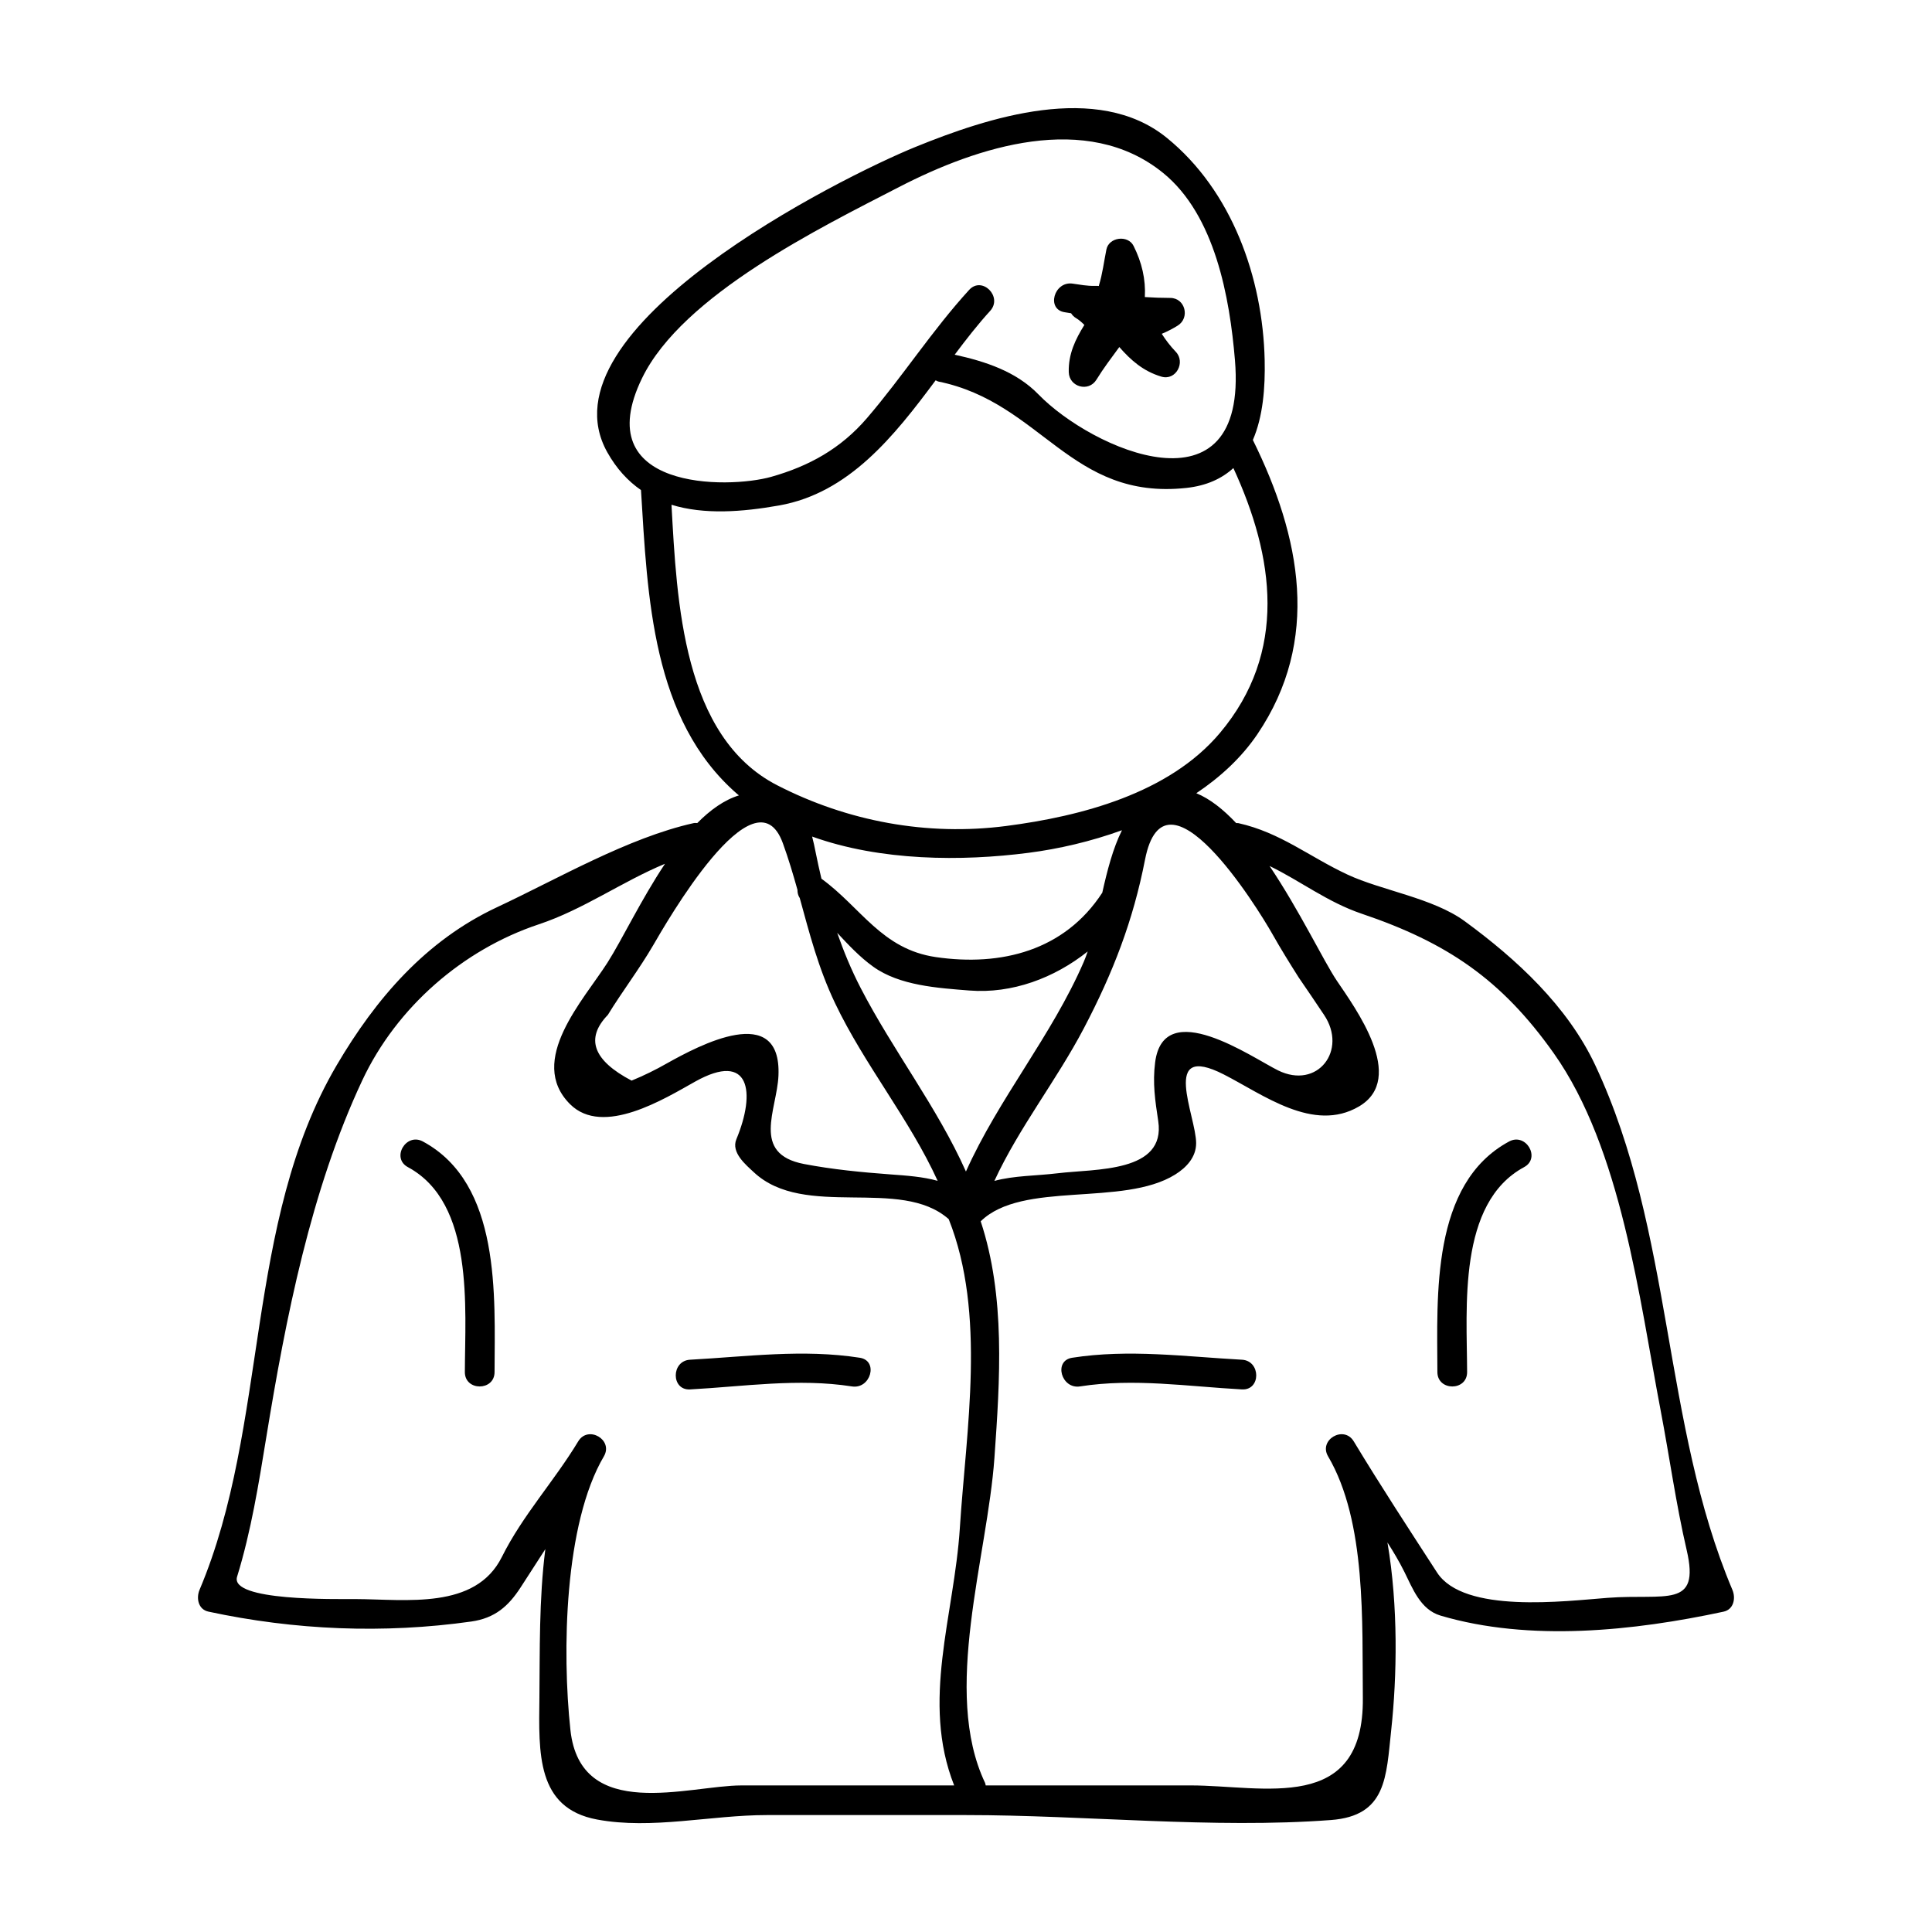 <?xml version="1.0" encoding="UTF-8"?>
<!-- Uploaded to: ICON Repo, www.svgrepo.com, Generator: ICON Repo Mixer Tools -->
<svg fill="#000000" width="800px" height="800px" version="1.1" viewBox="144 144 512 512" xmlns="http://www.w3.org/2000/svg">
 <g>
  <path d="m426.19 226.75c0.531 0.078 1.086 0.168 1.664 0.27 0.305 0.488 0.719 0.938 1.328 1.297 0.809 0.477 1.512 1.125 2.188 1.789-2.398 3.848-4.266 7.75-4.137 12.527 0.109 3.926 5.266 5.359 7.332 1.988 1.852-3.012 3.984-5.816 6.062-8.652 3.055 3.484 6.328 6.402 11.141 7.84 3.871 1.16 6.488-3.805 3.824-6.582-1.441-1.512-2.644-3.086-3.715-4.762 1.449-0.602 2.852-1.324 4.231-2.18 3.297-2.047 2-7.324-1.984-7.332-2.25-0.004-4.492-0.082-6.727-0.23 0.25-4.68-0.777-9.141-2.992-13.562-1.492-2.969-6.527-2.336-7.195 0.945-0.645 3.168-1.027 6.449-1.988 9.547-0.078 0.258 0.41 0.074-1.156 0.109-1.922 0.047-3.906-0.324-5.793-0.598-4.953-0.727-7.086 6.863-2.082 7.586z"/>
  <path d="m371.87 503.82c-15.062-2.352-29.898-0.305-44.992 0.52-5.047 0.273-5.074 8.148 0 7.871 14.289-0.77 28.633-3.023 42.898-0.793 4.965 0.773 7.098-6.809 2.094-7.598z"/>
  <path d="m256.06 446.5c-4.473-2.41-8.445 4.387-3.973 6.797 17.664 9.516 15.145 37.281 15.105 54.32-0.012 5.078 7.863 5.074 7.871 0 0.055-20.133 1.758-49.934-19.004-61.117z"/>
  <path d="m525.75 572.15c23.656 6.992 51.211 4.066 75-1.039 2.738-0.586 3.281-3.602 2.352-5.789-18.598-44.008-15.613-94.855-36.32-138.98-7.379-15.723-20.875-28.156-34.621-38.215-8.402-6.152-22.016-8.141-31.031-12.34-10.191-4.75-17.789-11.152-28.941-13.645-0.215-0.047-0.387 0.004-0.586-0.012-3.406-3.621-6.957-6.445-10.57-7.918 6.391-4.281 11.996-9.457 16.176-15.625 16.852-24.918 11.539-52.223-1.188-77.988 2.691-6.219 3.289-13.879 3.129-21.156-0.492-21.891-8.707-44.922-25.934-58.918-18.445-14.984-47.578-5.328-66.605 2.414-19.629 7.981-99.973 48.125-81.691 80.883 2.457 4.398 5.496 7.66 8.949 10.055 1.742 28.141 2.852 60.914 25.547 80.578 0.133 0.117 0.285 0.215 0.414 0.332-3.938 1.211-7.613 3.863-11.047 7.332-0.324-0.004-0.625-0.059-0.98 0.02-17.402 3.883-36.047 14.785-52.082 22.281-18.855 8.82-32.105 24.176-42.516 41.91-24.582 41.879-17.875 95.336-36.32 138.98-0.922 2.188-0.387 5.195 2.352 5.789 22.902 4.922 46.449 5.898 69.652 2.625 6.262-0.887 9.844-4.059 13.074-9.035 2.164-3.336 4.367-6.758 6.559-10.156-1.707 13.293-1.438 27.223-1.574 39.391-0.164 14.621-0.836 29.258 15.266 32.266 14.551 2.719 30.145-1.176 44.992-1.176h52.789c31.492 0 65.52 3.664 96.73 1.312 14.754-1.113 14.617-11.398 15.965-23.883 1.531-14.152 1.891-32.785-1.004-49.676 1.617 2.516 3.137 5.086 4.481 7.781 2.184 4.383 4.258 10.027 9.586 11.602zm-44.508-180.54c2.199 3.894 4.527 7.644 6.926 11.43 2.262 3.285 4.496 6.586 6.711 9.906 6.309 9.379-1.711 19.875-12.18 14.719-6.832-3.371-30.301-19.832-32.578-2.129-0.703 5.484 0.004 10.145 0.824 15.574 2.051 13.691-16.656 12.605-26.648 13.816-5.746 0.699-11.52 0.598-16.777 2.027 6.559-14.191 16.445-26.59 23.727-40.477 7.734-14.754 13.031-28.449 16.199-44.68 5.246-26.789 29.594 12.383 33.797 19.812zm-105.85 8.559c7 5.043 17.176 5.664 25.465 6.324 11.336 0.906 22.547-3.301 31.395-10.348-0.336 0.98-0.688 1.93-1.07 2.816-8.48 19.559-22.555 36.191-31.199 55.504-7.574-16.977-19.324-32.059-27.871-48.586-2.562-4.949-4.535-9.789-6.246-14.668 2.977 3.176 5.926 6.371 9.527 8.957zm-13.703-23.305c-0.547-2.352-1.09-4.703-1.57-7.16-0.23-1.18-0.52-2.57-0.898-4.008 18.152 6.519 39.645 6.598 57.355 4.309 7.941-1.023 16.484-2.984 24.754-5.984-2.418 4.859-3.91 10.723-5.215 16.551-10.004 15.387-26.824 19.582-44.082 17.07-14.375-2.086-19.84-13.148-30.344-20.777zm-47.523-132.68c10.727-22.027 47.363-39.914 68.109-50.629 20.73-10.699 49.715-20.18 69.961-3.727 13.781 11.199 17.66 33.074 19.039 49.621 3.531 42.312-38.02 23.547-52.043 9.102-5.934-6.125-14.113-8.766-22.23-10.555 3.09-4.121 6.184-8.082 9.395-11.602 3.418-3.742-2.137-9.32-5.566-5.566-9.809 10.738-17.598 22.93-27.062 33.961-6.957 8.102-15.34 12.73-25.363 15.57-11.602 3.289-48.715 3.547-34.238-26.176zm7.785 33.582c8.637 2.664 18.699 1.93 28.551 0.18 18.477-3.285 30.422-18.32 41.453-33.16 0.258 0.109 0.461 0.27 0.77 0.332 27.352 5.598 34.941 31.492 65.637 28.191 5.426-0.582 9.469-2.504 12.496-5.269 10.832 23.5 14.484 48.773-3.59 70.234-13.473 16-36.836 22.066-56.656 24.625-20.887 2.699-41.984-1.203-60.66-10.805-24.996-12.848-26.574-48.598-28-74.328zm29.516 89.695c1.508 4.156 2.723 8.262 3.867 12.348-0.004 0.754 0.156 1.508 0.609 2.184 2.562 9.301 4.894 18.5 9.363 27.871 7.809 16.367 19.68 30.629 27.184 47.07-3.938-1.102-8.188-1.391-12.57-1.711-7.652-0.566-15.309-1.309-22.855-2.754-14.098-2.707-7.148-14.379-6.766-23.402 0.852-19.781-21.172-7.949-29.52-3.289-3.035 1.738-6.16 3.266-9.398 4.594-10.223-5.367-12.32-11.18-6.297-17.414 3.832-6.254 8.309-12.09 12.008-18.441 3.07-5.25 26.988-47.422 34.375-27.055zm46.902 181.48c-1.508 23.332-10.34 45.824-1.508 68.215h-56.398c-13.844 0-42.629 9.949-45.297-14.699-2.227-20.582-1.664-54.621 8.867-72.512 2.582-4.387-4.176-8.312-6.797-3.977-6.356 10.543-14.715 19.57-20.227 30.621-7.016 14.086-25.363 11.23-38.855 11.18-5.285-0.02-33.324 0.566-31.324-5.926 3.738-12.148 5.699-24.473 7.746-36.992 5.137-31.461 11.812-65.535 25.426-94.535 9.125-19.445 26.719-34.688 46.789-41.363 11.812-3.926 22.09-11.336 33.441-16.043-6.324 9.488-11.43 20.199-15.215 26.152-6.25 9.844-21.492 26.008-9.949 37.551 8.734 8.727 25.137-1.496 33.199-6.004 14.473-8.082 16.086 2.801 10.883 15.293-1.484 3.562 2.609 6.863 4.617 8.75 13.48 12.605 38.812 1.07 51.652 12.434 9.984 25.09 4.633 55.715 2.949 81.855zm104.38-22.977c-2.617-4.336-9.379-0.41-6.797 3.977 10.211 17.352 9 44.215 9.215 63.988 0.336 30.938-26.402 23.223-45.641 23.223h-54.305c-0.062-0.227-0.059-0.445-0.168-0.676-11.492-24.191 0.621-59.832 2.481-86.145 1.465-20.703 2.953-42.746-3.641-62.676 11.043-10.82 37.695-3.777 51.535-12.387 3.012-1.875 5.559-4.625 5.559-8.316 0-7.238-9.641-26.859 7.324-18.215 10.426 5.316 23.77 15.551 35.816 8.492 12.793-7.492-1.066-26.207-5.871-33.355-3.469-5.152-9.891-18.609-17.812-30.379 8.254 4.008 15.371 9.59 24.418 12.648 22.641 7.656 37.07 17.438 50.895 36.973 17.91 25.32 22.641 64.875 28.344 94.742 2.352 12.32 4.047 24.711 6.887 36.934 3.637 15.648-5.547 11.484-20.965 12.652-11.324 0.859-38.086 4.266-45.195-6.719-7.352-11.355-15.051-23.113-22.078-34.762z"/>
  <path d="m473.12 504.34c-15.094-0.82-29.93-2.871-44.992-0.52-5.008 0.781-2.871 8.371 2.09 7.594 14.266-2.231 28.613 0.02 42.898 0.793 5.078 0.285 5.051-7.594 0.004-7.867z"/>
  <path d="m532.8 507.62c-0.043-17.039-2.555-44.801 15.105-54.32 4.473-2.41 0.5-9.203-3.973-6.797-20.762 11.184-19.055 40.988-19.008 61.117 0.016 5.074 7.887 5.078 7.875 0z"/>
 </g>
</svg>
